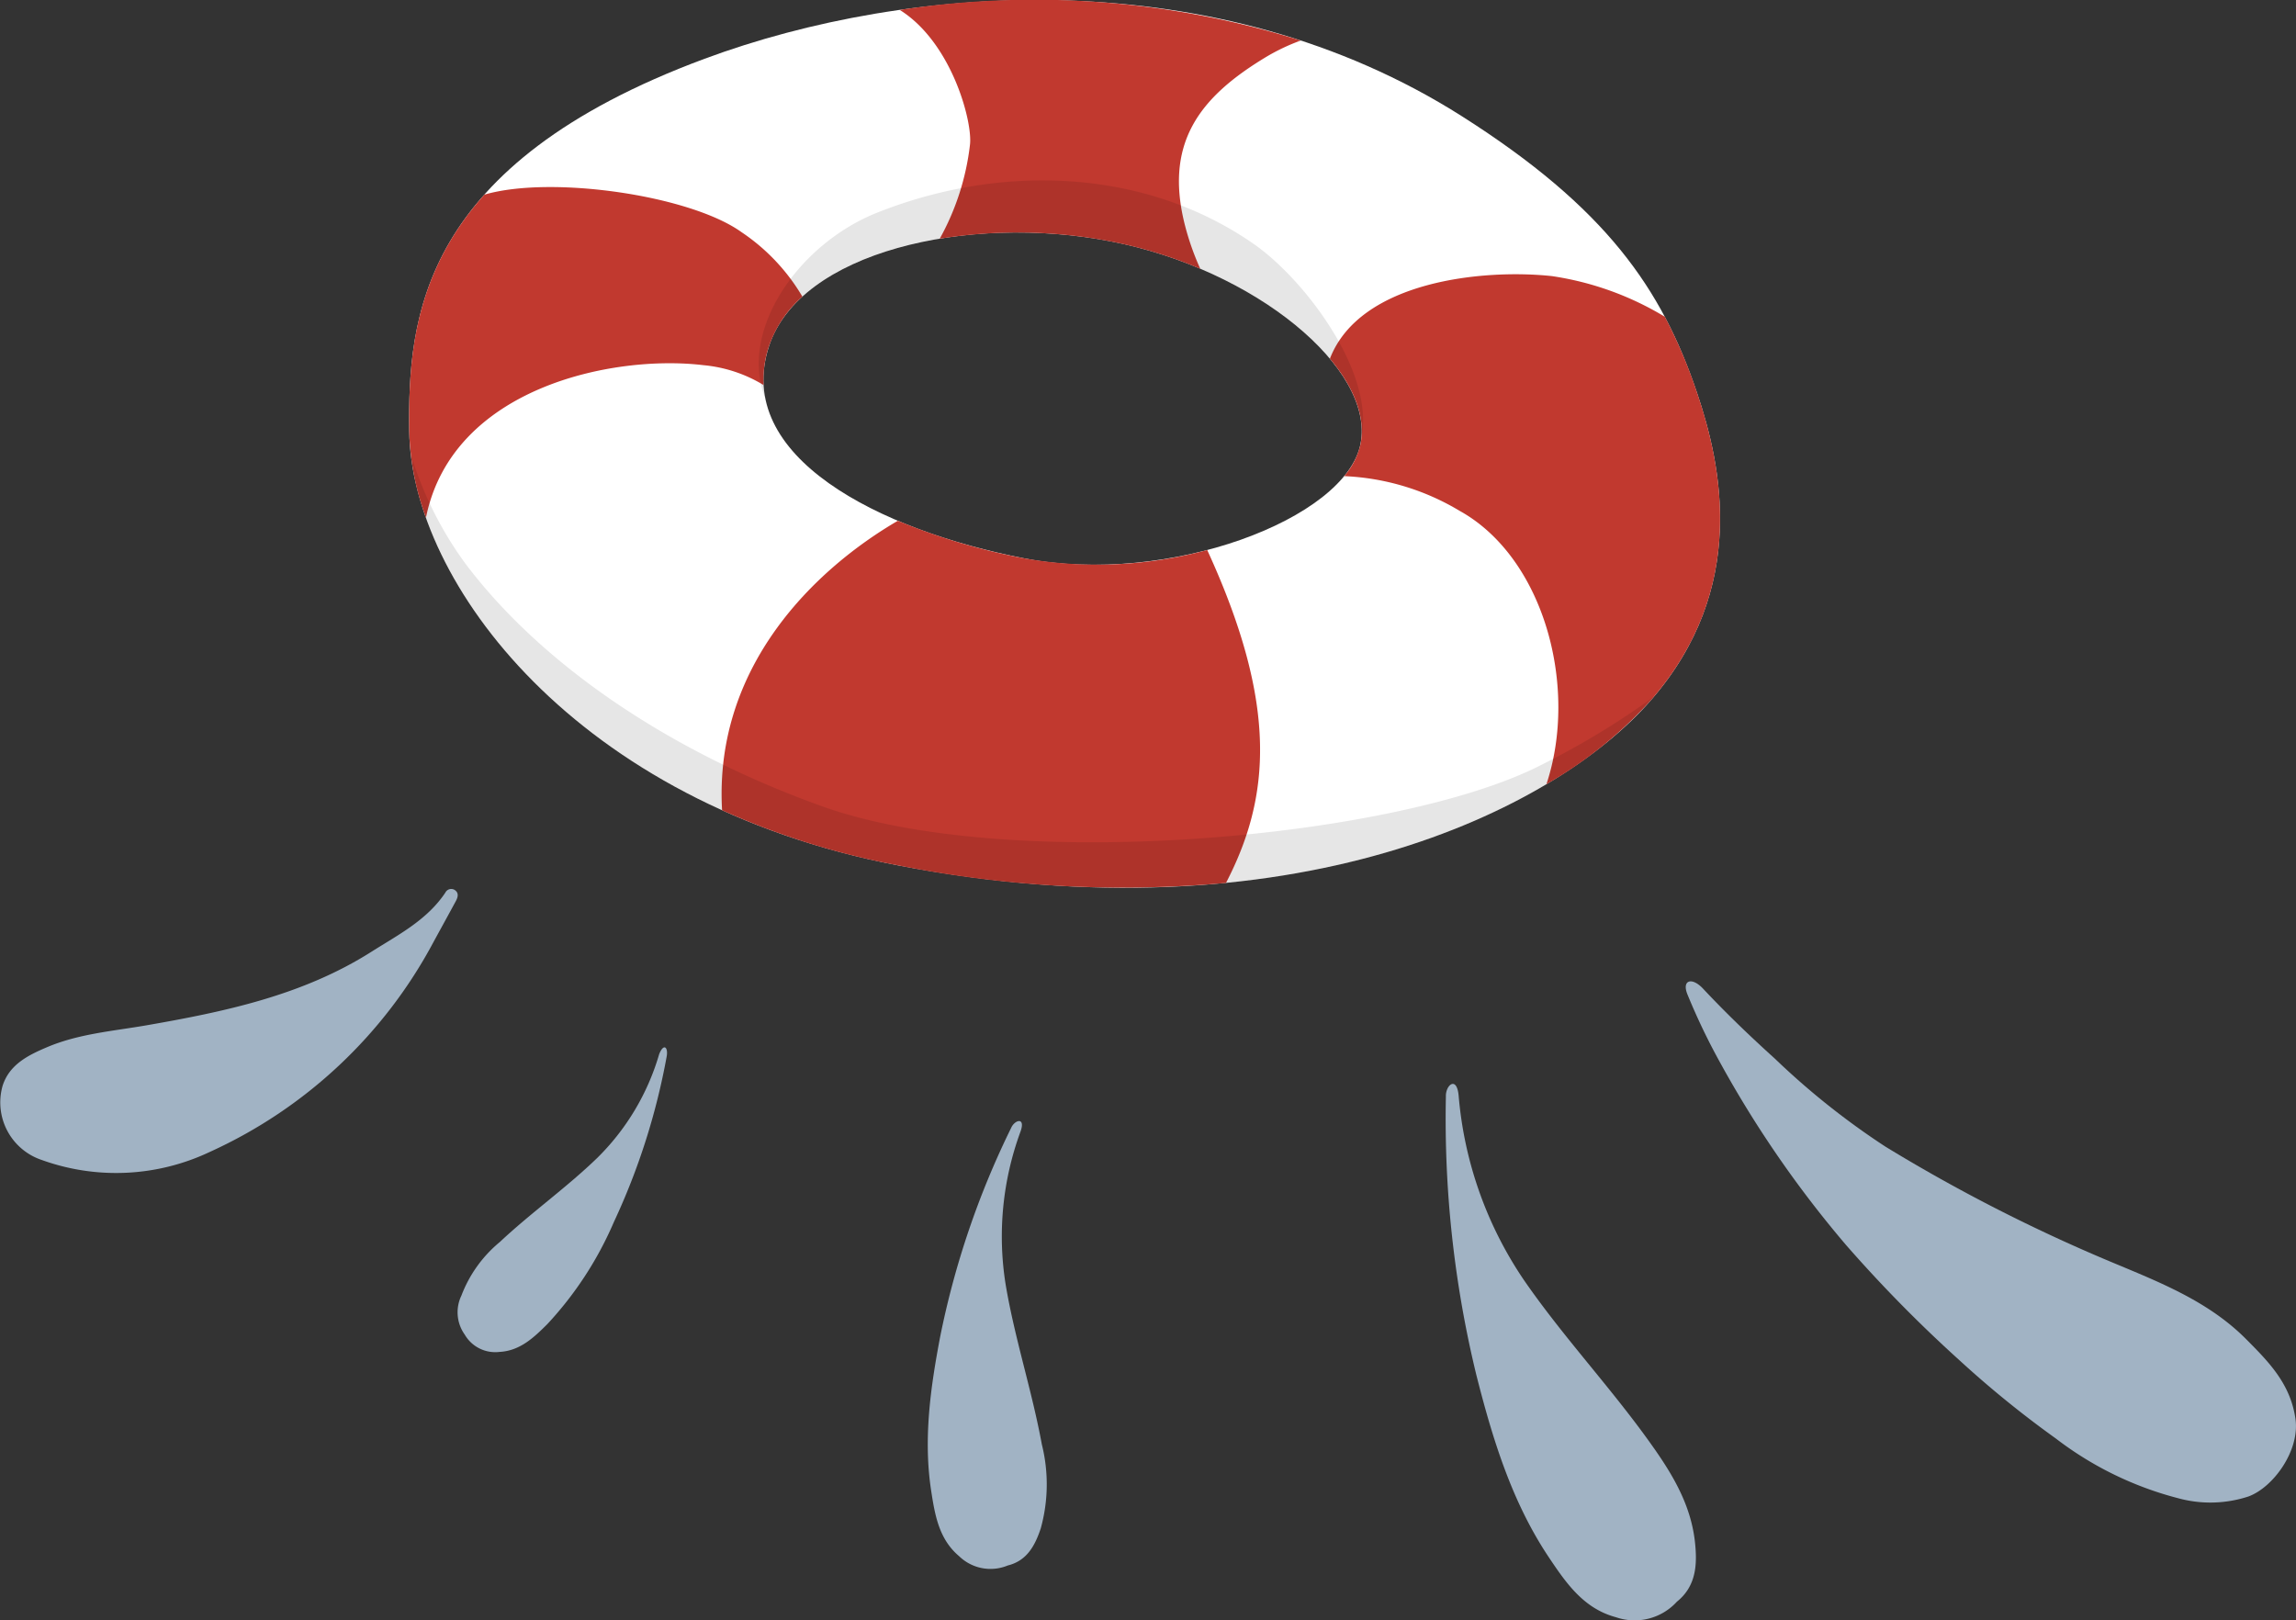 <svg xmlns="http://www.w3.org/2000/svg" width="190.098" height="134.139"><rect width="100%" height="100%" fill="#333333" stroke="none"/><g data-name="Group 6504"><g fill="#a1b3c4" fill-rule="evenodd"><path data-name="Path 8576" d="M139.723 82.361a53.38 53.38 0 0 0 2.317 4.925 90.171 90.171 0 0 0 10.8 15.794 113.488 113.488 0 0 0 9.355 9.512 85.419 85.419 0 0 0 8.024 6.518 28.257 28.257 0 0 0 10.1 4.934 10.1 10.1 0 0 0 5.834-.136c2.053-.744 4.28-3.8 3.9-6.434-.42-2.922-2.238-4.737-4.1-6.61-3.15-3.166-7.247-4.736-11.249-6.414a138.384 138.384 0 0 1-18.583-9.5 62.658 62.658 0 0 1-9.174-7.3c-2.052-1.851-4.042-3.765-5.934-5.782-.949-1.018-1.795-.707-1.29.493Z"/><path data-name="Path 8577" d="M138.836 132.62c1.63-1.306 1.7-3.133 1.493-4.991-.352-3.1-1.9-5.636-3.635-8.068-3.323-4.676-7.27-8.86-10.527-13.584a31.945 31.945 0 0 1-5.4-15.279c-.161-1.645-1.076-.848-1.054.067a89.809 89.809 0 0 0 2.518 23.067c1.348 5.322 2.95 10.548 6.015 15.124 1.42 2.12 2.876 4.237 5.557 4.951a4.732 4.732 0 0 0 5.033-1.287Z"/><path data-name="Path 8701" d="M83.441 129.617c1.597-.39 2.26-1.669 2.727-3.064a13.642 13.642 0 0 0 .09-6.966c-.815-4.443-2.24-8.742-2.99-13.201a25.151 25.151 0 0 1 1.228-12.701c.435-1.232-.486-.964-.775-.303a70.711 70.711 0 0 0-5.879 17.297c-.81 4.247-1.404 8.509-.74 12.794.308 1.985.643 3.98 2.317 5.384a3.725 3.725 0 0 0 4.022.76Z"/><path data-name="Path 8578" d="M35.905 77.972a39.46 39.46 0 0 1-18.546 17.411 18.124 18.124 0 0 1-13.916.656 5.021 5.021 0 0 1-3.224-6.148c.564-1.754 2.109-2.52 3.675-3.185 2.61-1.107 5.415-1.327 8.166-1.8 6.524-1.132 12.99-2.485 18.689-6.1 2.209-1.4 4.6-2.614 6.124-4.9a.546.546 0 0 1 .732-.243c.413.24.316.61.138.943-.605 1.118-1.224 2.241-1.838 3.366Z"/><path data-name="Path 8579" d="M38.48 110.506a3.18 3.18 0 0 1-.279-3.23 10.661 10.661 0 0 1 3.191-4.448c2.582-2.421 5.479-4.466 8.029-6.926a19.837 19.837 0 0 0 5.153-8.613c.38-.954.758-.575.626.176a56.086 56.086 0 0 1-4.378 13.725 29.425 29.425 0 0 1-5.5 8.439c-1.118 1.111-2.258 2.214-3.962 2.306a2.918 2.918 0 0 1-2.88-1.429Z"/></g><g data-name="kolo ratunkowe"><g data-name="Group 6503" fill-rule="evenodd"><path data-name="Path 8580" d="M74.322 71.643c32.507 6.243 54.388-4.46 62.4-13.706s5.835-19.345 3.777-25.43c-2.917-8.618-7.509-15.283-19.431-22.864-20.342-12.935-45.773-11.07-62.732-4.777C34.78 13.609 33.77 26.294 33.882 35.684c.154 12.527 13.813 30.841 40.44 35.959ZM63.669 28.66c2.553-7.782 16.356-10.987 28.294-8.678s21.889 10.543 20.684 16.763-15.927 11.8-27.867 9.48-24.111-8.399-21.111-17.565Z" fill="#fff"/><path data-name="Path 8581" d="M35.269 42.856c2.183-10.807 15.546-13.516 22.964-12.621a11.62 11.62 0 0 1 4.992 1.649 8.617 8.617 0 0 1 .445-3.224 9.632 9.632 0 0 1 2.765-4.1 16.535 16.535 0 0 0-5.048-5.343c-4.258-3.053-15.76-4.716-21.283-3.1-5.932 6.635-6.292 13.74-6.222 19.57a22.16 22.16 0 0 0 1.387 7.169Z" fill="#c1392f"/><path data-name="Path 8582" d="M77.805 19.766a40.8 40.8 0 0 1 14.157.224 36.708 36.708 0 0 1 7.416 2.268 22.123 22.123 0 0 1-1.132-3.094c-2.068-7.3 1.111-11.178 6.7-14.518a16.849 16.849 0 0 1 2.749-1.29 73.724 73.724 0 0 0-33.2-2.535c4.323 2.7 6.056 9.313 5.812 11.179a20.967 20.967 0 0 1-2.502 7.766Z" fill="#c1392f"/><path data-name="Path 8583" d="M111.29 39.423a20.222 20.222 0 0 1 9.557 2.872c7.007 3.882 9.858 14.606 7.189 22.639a35.42 35.42 0 0 0 8.688-7c8.014-9.247 5.835-19.345 3.777-25.43a41.557 41.557 0 0 0-2.659-6.275 25.089 25.089 0 0 0-9.344-3.367c-5.626-.609-15.888.37-18.388 6.836 1.987 2.368 2.971 4.828 2.541 7.046a6.043 6.043 0 0 1-1.361 2.679Z" fill="#c1392f"/><path data-name="Path 8584" d="M59.785 67.089a64.392 64.392 0 0 0 14.536 4.554 94.792 94.792 0 0 0 27.185 1.462c3.654-7.044 4.37-14.664-1.554-27.563a35.007 35.007 0 0 1-15.169.683 52.962 52.962 0 0 1-10.443-3.107c-6.818 3.971-15.244 12.019-14.555 23.971Z" fill="#c1392f"/><g data-name="Group 6502"><path data-name="Path 8585" d="M63.362 32.99a8.515 8.515 0 0 1 .311-4.331c2.553-7.787 16.359-10.993 28.289-8.671 11.584 2.235 21.3 10.044 20.766 16.19 1.075-5.411-4.721-13.017-8.837-15.916-8.968-6.3-20.9-6.779-31.263-2.655-6.623 2.64-11.477 9.855-9.266 15.383Z" opacity=".1"/><path data-name="Path 8586" d="M74.322 71.644c32.507 6.243 54.388-4.46 62.4-13.706.075-.081.141-.168.207-.246a66.728 66.728 0 0 1-9.314 5.641c-11.96 6.138-44.043 8.985-59.52 3.437-13.092-4.692-23.526-12.038-29.633-20.2a30.273 30.273 0 0 1-4.454-8.968c1.427 12.402 15.021 29.175 40.314 34.042Z" opacity=".1"/></g></g></g></g></svg>
